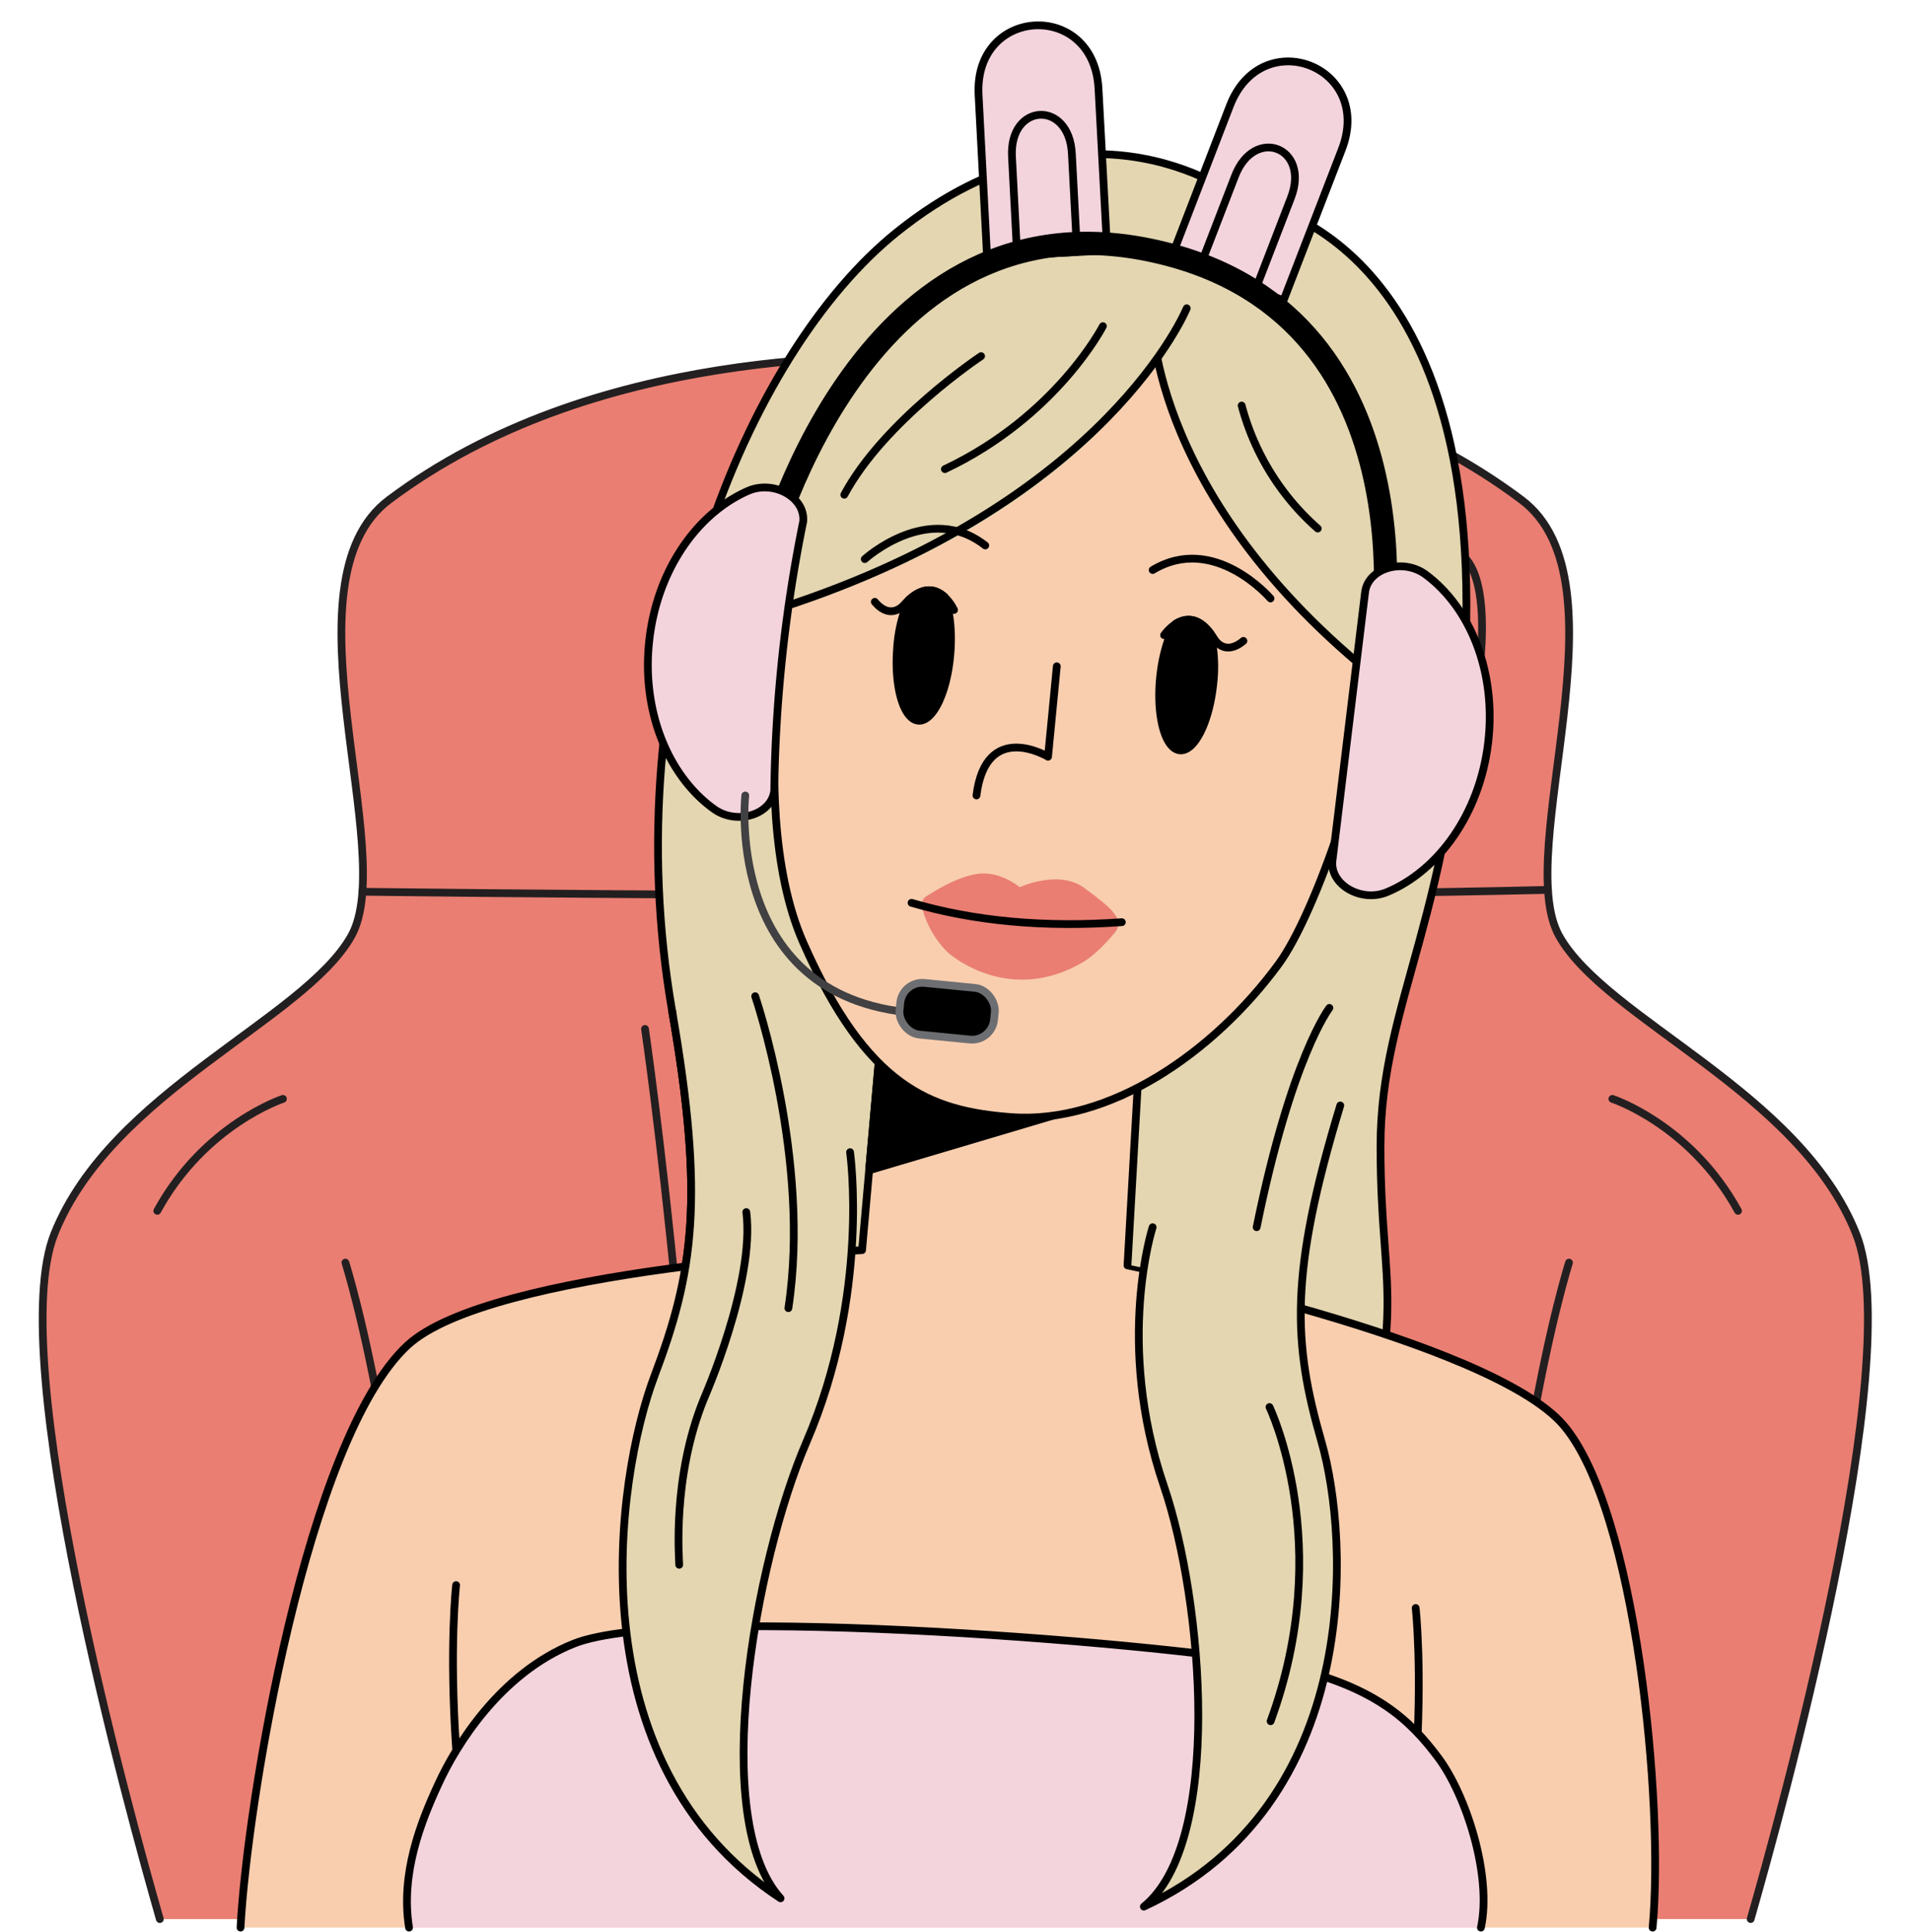 <?xml version="1.0" encoding="UTF-8"?><svg xmlns="http://www.w3.org/2000/svg" xmlns:xlink="http://www.w3.org/1999/xlink" height="498.6" preserveAspectRatio="xMidYMid meet" version="1.0" viewBox="-9.8 -5.3 493.3 498.6" width="493.3" zoomAndPan="magnify"><g data-name="Layer 2"><g id="change1_1"><path d="M31.46,490C23.8,463.31-8.75,345.74,4.23,313.16,18.9,276.36,68.64,258,80.87,236.3s-18.34-91.53,9.76-112.6c52.62-39.46,124.5-37.42,148.54-37s91.17-2.44,143.77,37c28.1,21.07-2.45,90.94,9.76,112.6s62,40.06,76.64,76.86c13,32.58-19.57,150.15-27.23,176.83" fill="#ea7e72" stroke="#231f20" stroke-linecap="round" stroke-linejoin="round" stroke-width="2"/></g><path d="M336.23,125.68a50.29,50.29,0,0,1,31.6,12.45c8.08,7.22,3.81,32.81,3.81,32.81" fill="none" stroke="#231f20" stroke-linecap="round" stroke-linejoin="round" stroke-width="2"/><path d="M406.41,278.31s20.23,6.6,32.44,28.9" fill="none" stroke="#231f20" stroke-linecap="round" stroke-linejoin="round" stroke-width="2"/><path d="M63.24,278.31S43,284.91,30.8,307.21" fill="none" stroke="#231f20" stroke-linecap="round" stroke-linejoin="round" stroke-width="2"/><path d="M83.74,224.85s184.1,2.39,306.06-.48" fill="none" stroke="#231f20" stroke-linecap="round" stroke-linejoin="round" stroke-width="2"/><path d="M395.22,320.57s-19.75,61.8-19.68,166.89" fill="none" stroke="#231f20" stroke-linecap="round" stroke-linejoin="round" stroke-width="2"/><path d="M317.88,260.25s-16.29,110.63-16.23,227.21" fill="none" stroke="#231f20" stroke-linecap="round" stroke-linejoin="round" stroke-width="2"/><path d="M79.36,320.57s19.76,61.8,19.69,166.89" fill="none" stroke="#231f20" stroke-linecap="round" stroke-linejoin="round" stroke-width="2"/><path d="M156.7,260.25S173,370.88,172.94,487.46" fill="none" stroke="#231f20" stroke-linecap="round" stroke-linejoin="round" stroke-width="2"/><g id="change2_1"><path d="M191.69,484.64c-53.26-34.89-42.58-108.32-32.54-134.85s12.95-45.75,4.56-94.11c-15.08-86.79,18.92-169.81,58.11-201.15,49.63-39.68,89.05-8.22,89.05-8.22S372.49,52,368.56,160.58c-2.52,69.85-22,92-22,130,0,40.11,7.83,37.37-9.27,102.08" fill="#e3d6b1" stroke="#000" stroke-linecap="round" stroke-linejoin="round" stroke-width="2"/></g><g id="change3_1"><path d="M52.29,492.2C53.92,460.55,69.37,366,95.4,341.91c21.27-19.73,117.33-24.56,117.33-24.56l5.46-61.67,66.57,3.8-3.51,61.8S375,340.48,393.8,362.53s26,98.11,23,129.67" fill="#f8ceaf" stroke="#000" stroke-linecap="round" stroke-linejoin="round" stroke-width="2"/></g><g id="change4_1"><path d="M214.55 296.74L279.93 277.32 217.01 268.97 214.55 296.74z" fill="inherit" stroke="#000" stroke-linecap="round" stroke-linejoin="round" stroke-width="2"/></g><g id="change3_2"><path d="M346,164c-1.77,24.69-16.15,66.46-25.72,79.5C303.45,266.45,276.53,285,251,283c-20.69-1.61-37-7.71-53.44-45s-.73-104.45-.73-104.45S227,55.63,291.34,78.92C347.09,99.09,348.15,134.75,346,164Z" fill="#f8ceaf" stroke="#000" stroke-linecap="round" stroke-linejoin="round" stroke-width="2"/></g><path d="M263,166.66,260.74,190s-16-9.67-18.48,10" fill="none" stroke="#000" stroke-linecap="round" stroke-linejoin="round" stroke-width="2"/><g id="change1_2"><path d="M270,223.81c-6.55-4.76-16.59-.13-16.59-.13s-5.35-4.62-11.62-3.32c-4.84,1-9.15,3.58-12.53,5.71-1.55,1-1.06,2.9-.52,4.64a25.07,25.07,0,0,0,6.12,9.79s15.31,14,34.93,2.5c2.8-1.64,6.36-5.29,8.38-7.85a3.36,3.36,0,0,0,.22-3.84C277.4,229.79,276.5,228.57,270,223.81Z" fill="#ea7e72"/></g><g id="change4_2"><path d="M303.41,171c-1,9.95-4.84,17.73-8.65,17.35s-6.08-8.75-5.11-18.7c.57-5.77,2.11-10.8,4-13.94,2.28-1.46,5.61-2.08,9,2.47A37.52,37.52,0,0,1,303.41,171Z" fill="inherit" stroke="#000" stroke-linecap="round" stroke-linejoin="round" stroke-width="2"/></g><path d="M311.17,160.11c-3.23,2.73-6,2-7.62-.63-.29-.47-.58-.9-.86-1.28-3.4-4.55-6.73-3.93-9-2.47a12.06,12.06,0,0,0-3,2.9" fill="none" stroke="#000" stroke-linecap="round" stroke-linejoin="round" stroke-width="2"/><g id="change4_3"><path d="M221.77,162.12c-.76,10,1.7,18.29,5.52,18.58s7.5-7.56,8.26-17.53c.45-5.78-.2-11-1.55-14.43-2-1.83-5.16-3-9.3.87A37.87,37.87,0,0,0,221.77,162.12Z" fill="inherit" stroke="#000" stroke-linecap="round" stroke-linejoin="round" stroke-width="2"/></g><path d="M236.47,152.12a11.92,11.92,0,0,0-2.47-3.38c-2-1.83-5.16-3-9.3.87-.34.33-.7.7-1.07,1.11-2.06,2.3-4.9,2.55-7.61-.69" fill="none" stroke="#000" stroke-linecap="round" stroke-linejoin="round" stroke-width="2"/><path d="M107.94,403.8s-1.81,15.85,0,42.2" fill="none" stroke="#000" stroke-linecap="round" stroke-linejoin="round" stroke-width="2"/><path d="M355.64,409.71s1.8,15.85,0,42.2" fill="none" stroke="#000" stroke-linecap="round" stroke-linejoin="round" stroke-width="2"/><path d="M279.79,232.71q-30,2.13-54.29-5" fill="none" stroke="#000" stroke-linecap="round" stroke-linejoin="round" stroke-width="2"/><g id="change5_1"><path d="M95.79,492.2c-2.23-13.9,3-27.24,7.65-37.24,4.5-9.78,15.87-28.47,34.9-36.06,26.85-10.71,160,.46,184.34,6,22.76,5.18,31.64,13.9,38.8,23.47s13.89,30.38,11,43.83" fill="#f3d4dc" stroke="#000" stroke-linecap="round" stroke-linejoin="round" stroke-width="2"/></g><g id="change2_2"><path d="M349.4,172.72C287,124.88,287.64,76.43,287.64,76.43s41.56-5.72,61,32.83,8.68,66.07,8.68,66.07l-7.94-2.61" fill="#e3d6b1"/></g><path d="M349.4,172.72C287,124.88,287.64,76.43,287.64,76.43" fill="none" stroke="#000" stroke-linecap="round" stroke-linejoin="round" stroke-width="2"/><g id="change2_3"><path d="M194.66,151.55c84.44-27.37,101.88-77.28,101.88-77.28S254.34,54,219.17,86.72s-33.95,64.75-33.95,64.75l9.44.08" fill="#e3d6b1"/></g><path d="M191.83,151.55c84.43-27.37,104.71-77.28,104.71-77.28" fill="none" stroke="#000" stroke-linecap="round" stroke-linejoin="round" stroke-width="2"/><path d="M213.43,139s16.46-15,31.1-3.52" fill="none" stroke="#000" stroke-linecap="round" stroke-linejoin="round" stroke-width="2"/><path d="M318.17,149.16s-14.48-16.94-30.43-7.34" fill="none" stroke="#000" stroke-linecap="round" stroke-linejoin="round" stroke-width="2"/><g id="change2_4"><path d="M209.63,292.06s5.25,36.56-11.29,74.89c-13.37,31-25.14,97.45-6.65,117.69-53.26-34.89-42.58-108.32-32.54-134.85s12.95-45.75,4.56-94.11" fill="#e3d6b1" stroke="#000" stroke-linecap="round" stroke-linejoin="round" stroke-width="2"/></g><g id="change2_5"><path d="M287.74,311.43s-9.72,29.84,2.89,66.77c10.19,29.85,15.25,92-5.16,108.58,56.44-26.2,53.16-94.65,45.83-120.06S323,323.38,336.18,280" fill="#e3d6b1" stroke="#000" stroke-linecap="round" stroke-linejoin="round" stroke-width="2"/></g><path d="M274.9,78.87S263,102.11,234.11,115.78" fill="none" stroke="#000" stroke-linecap="round" stroke-linejoin="round" stroke-width="2"/><path d="M243.46,86.61s-25.07,16.64-35.32,35.78" fill="none" stroke="#000" stroke-linecap="round" stroke-linejoin="round" stroke-width="2"/><path d="M310.72,99.37a64.27,64.27,0,0,0,19.64,31.74" fill="none" stroke="#000" stroke-linecap="round" stroke-linejoin="round" stroke-width="2"/><path d="M165.53,398.55c0-1.37-1.87-22.67,6.38-42.84,0,0,13.24-30,10.94-48.19" fill="none" stroke="#000" stroke-linecap="round" stroke-linejoin="round" stroke-width="2"/><path d="M185.14,251.81s14.42,42.28,8.57,80.51" fill="none" stroke="#000" stroke-linecap="round" stroke-linejoin="round" stroke-width="2"/><path d="M333.37,254.83s-9.84,12.64-18.78,56.6" fill="none" stroke="#000" stroke-linecap="round" stroke-linejoin="round" stroke-width="2"/><path d="M317.9,357.84s17.09,35.41.29,81.09" fill="none" stroke="#000" stroke-linecap="round" stroke-linejoin="round" stroke-width="2"/><g id="change5_2"><path d="M276,59.33,245,61l-2.19-41.8c-1.2-22.84,29.75-24.46,30.95-1.63Z" fill="#f3d4dc" stroke="#000" stroke-linecap="round" stroke-linejoin="round" stroke-width="2"/></g><path d="M268.23,59.74l-15.47.81-1.33-25.4c-.73-13.88,14.74-14.69,15.46-.81Z" fill="none" stroke="#000" stroke-linecap="round" stroke-linejoin="round" stroke-width="2"/><g id="change5_3"><path d="M292.61,61.08l28.91,11.16,15.07-39C344.83,11.85,315.92.69,307.68,22Z" fill="#f3d4dc" stroke="#000" stroke-linecap="round" stroke-linejoin="round" stroke-width="2"/></g><path d="M299.84,63.88l14.45,5.57,9.16-23.73c5-13-9.45-18.54-14.45-5.57Z" fill="none" stroke="#000" stroke-linecap="round" stroke-linejoin="round" stroke-width="2"/><path d="M187.42,140.34s23.64-96.46,99.1-81.19c74.57,15.08,60.26,102.07,60.26,102.07" fill="none" stroke="#000" stroke-linecap="round" stroke-linejoin="round" stroke-width="6"/><g id="change5_4"><path d="M374.33,186.53c-2.22,18.22-12.79,32.86-26.09,38.42-6.7,2.79-14.84-2-14.08-8.18l8.42-69.23c.76-6.22,9.8-8.88,15.63-4.56C369.8,151.57,376.55,168.31,374.33,186.53Z" fill="#f3d4dc" stroke="#000" stroke-linecap="round" stroke-linejoin="round" stroke-width="2"/></g><g id="change5_5"><path d="M157.78,160.18c-2,18.25,5,34.9,16.73,43.32,5.88,4.24,14.89,1.46,15.56-4.78a370.92,370.92,0,0,1,7.45-69.34c.67-6.23-7.53-10.87-14.19-8C170.1,127.15,159.74,141.93,157.78,160.18Z" fill="#f3d4dc" stroke="#000" stroke-linecap="round" stroke-linejoin="round" stroke-width="2"/></g><path d="M182.58,200s-6.05,55.72,48.7,56.34" fill="none" stroke="#414042" stroke-linecap="round" stroke-linejoin="round" stroke-width="2"/><g id="change4_4"><rect fill="inherit" height="13.4" rx="5.71" stroke="#6d6e71" stroke-linecap="round" stroke-linejoin="round" stroke-width="2" transform="rotate(5.61 234.6 255.495)" width="24.52" x="222.46" y="248.98"/></g></g></svg>